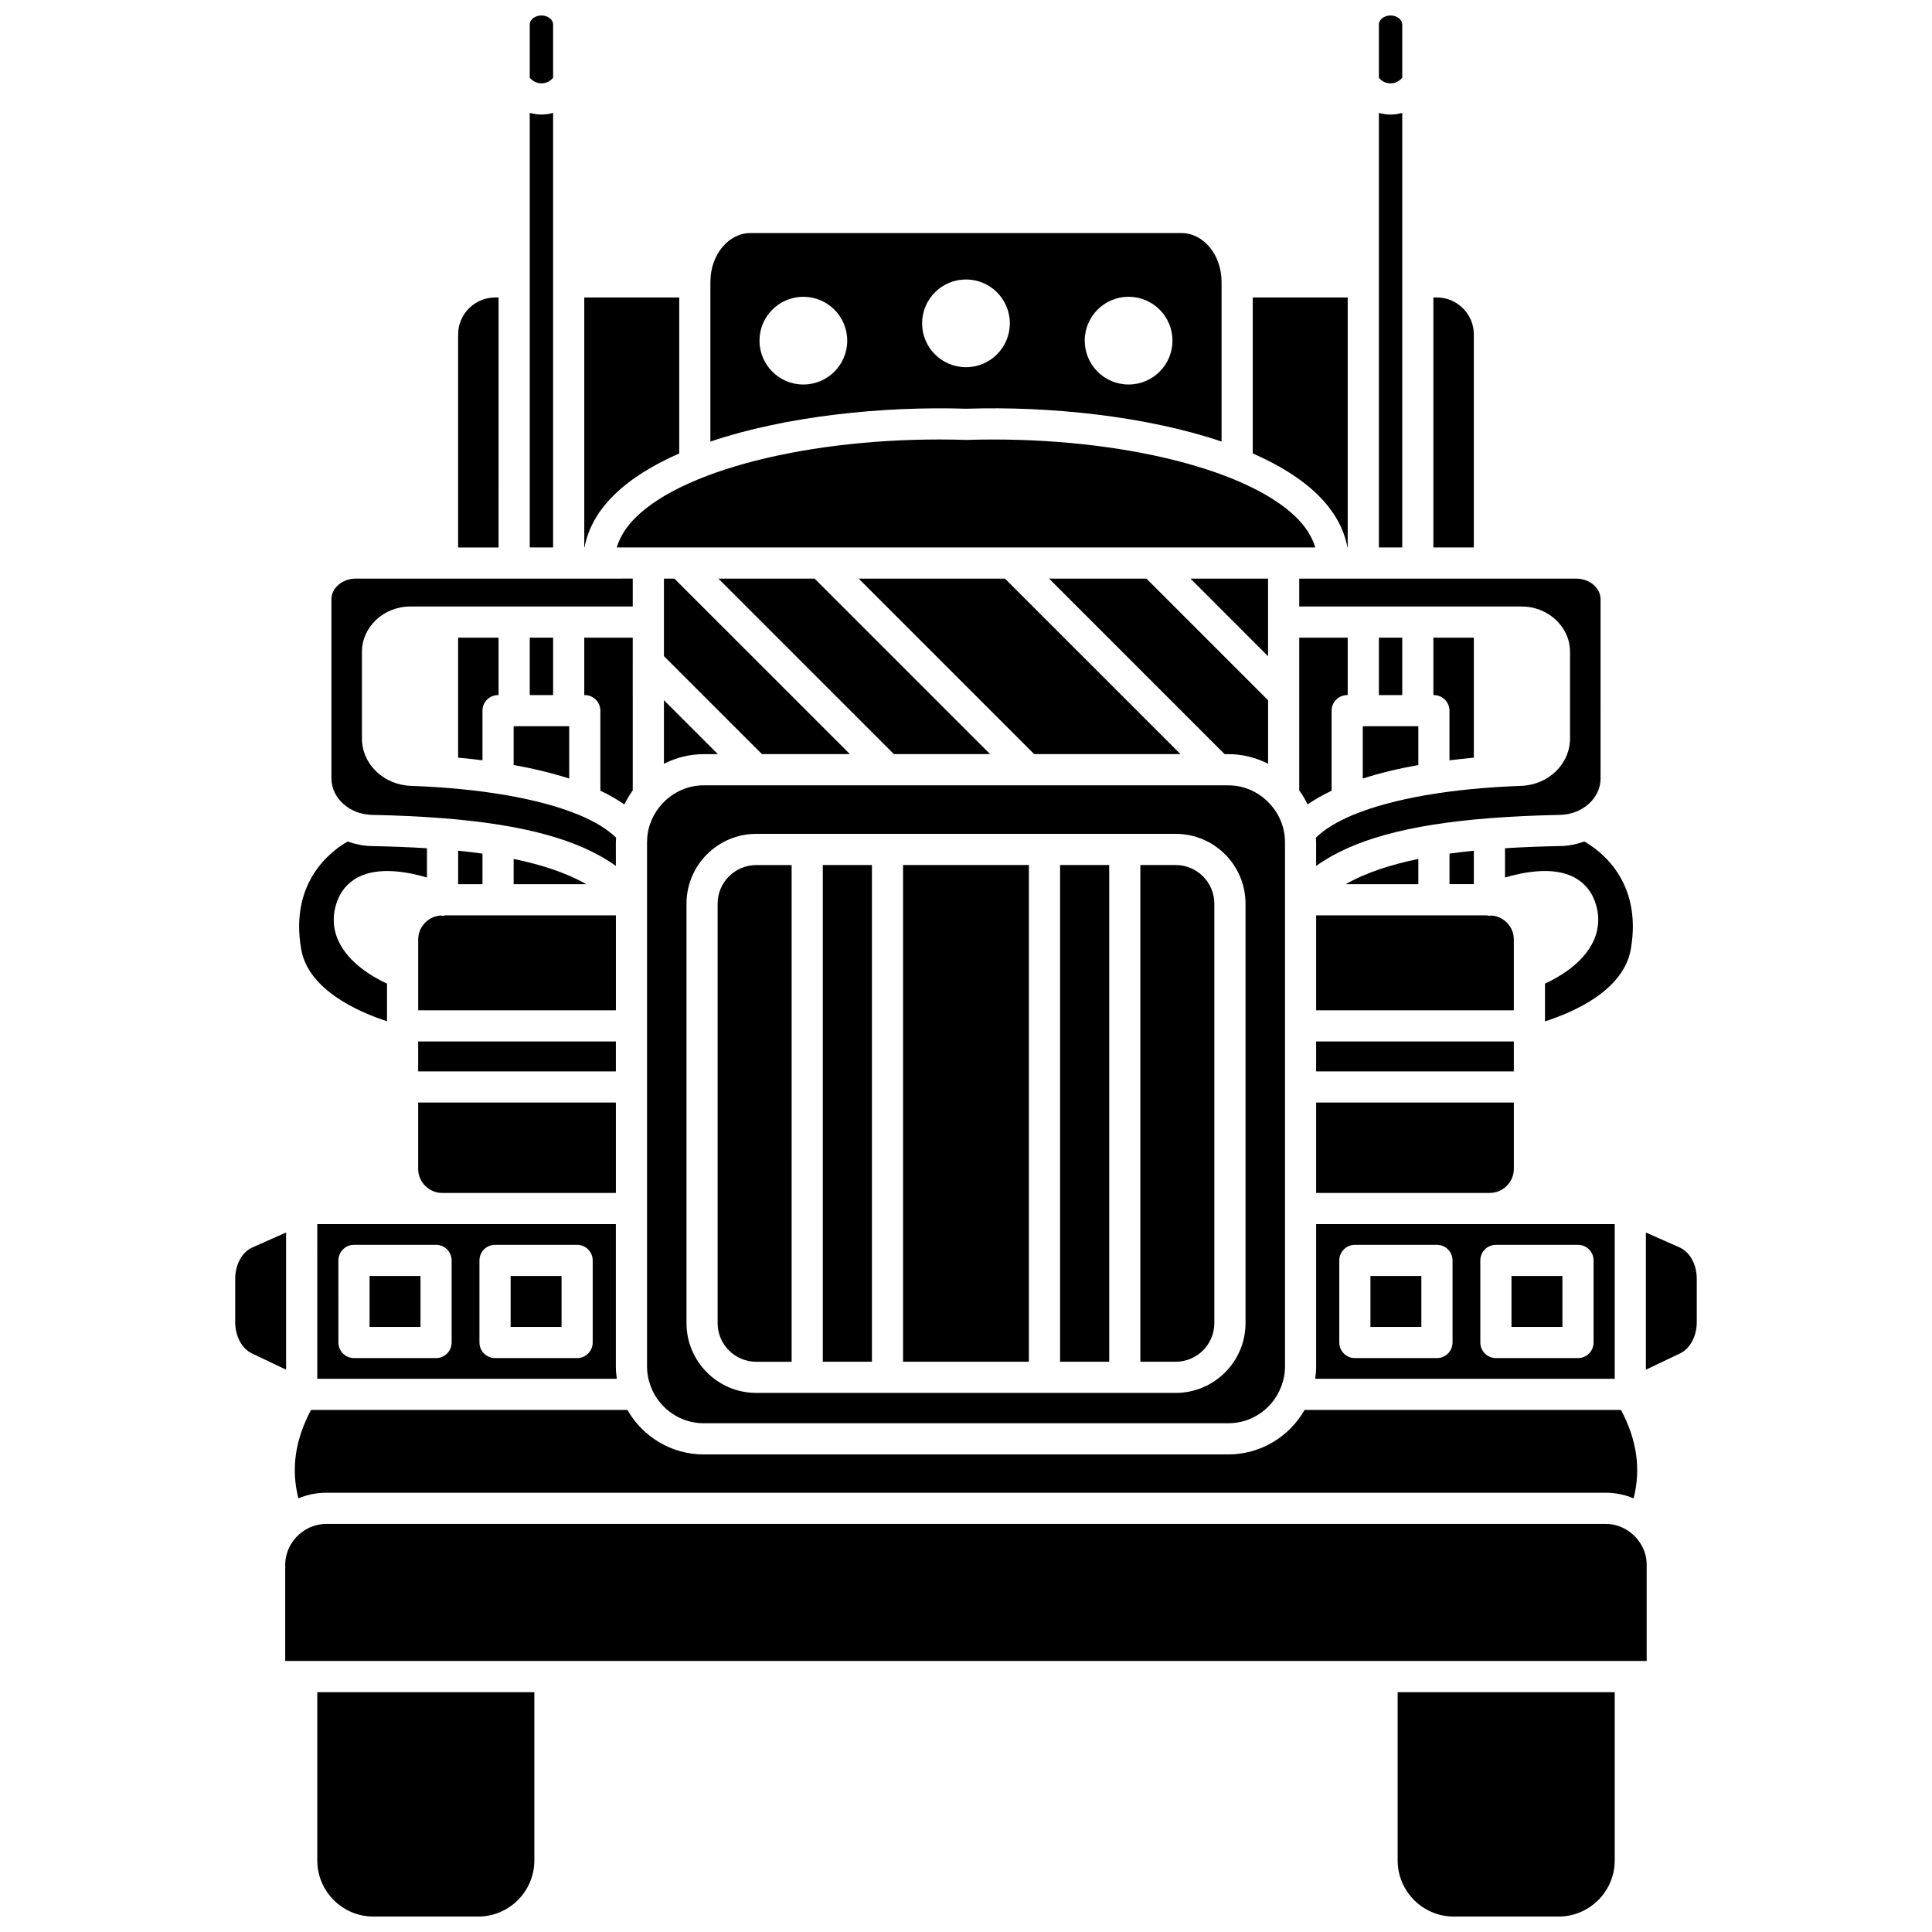 <?xml version="1.0" encoding="UTF-8"?>
<!-- Uploaded to: ICON Repo, www.svgrepo.com, Generator: ICON Repo Mixer Tools -->
<svg width="800px" height="800px" version="1.1" viewBox="144 144 512 512" xmlns="http://www.w3.org/2000/svg">
 <defs>
  <clipPath id="d">
   <path d="m509 148.09h7v18.906h-7z"/>
  </clipPath>
  <clipPath id="c">
   <path d="m514 592h58v59.902h-58z"/>
  </clipPath>
  <clipPath id="b">
   <path d="m228 592h58v59.902h-58z"/>
  </clipPath>
  <clipPath id="a">
   <path d="m284 148.09h7v18.906h-7z"/>
  </clipPath>
 </defs>
 <path d="m544.56 482.15h13.496v13.496h-13.496z"/>
 <path d="m492.79 411.74h52.391v-18.766c0-3.391-2.66-6.148-6-6.356-0.16 0.02-0.297 0.094-0.461 0.094-0.234 0-0.438-0.094-0.66-0.133h-13.941c-0.039 0-0.07 0.02-0.113 0.02-0.043 0-0.07-0.02-0.113-0.02h-31.105z"/>
 <path d="m492.79 460.14h45.996c3.527 0 6.398-2.871 6.398-6.398v-17.562l-52.395 0.004z"/>
 <path d="m507.18 482.15h13.496v13.496h-13.496z"/>
 <path d="m500.61 378.32h19.266v-6.691c-7.254 1.492-13.895 3.625-19.266 6.691z"/>
 <path d="m528.13 370.22v8.09h6.453v-8.867c-2.176 0.223-4.324 0.484-6.453 0.777z"/>
 <path d="m492.79 420h52.391v7.934h-52.391z"/>
 <path d="m492.79 506.15c0 1.102-0.102 2.18-0.25 3.242h79.379v-40.984h-79.129zm43.512-28.125c0-2.281 1.848-4.129 4.129-4.129h21.754c2.285 0 4.129 1.852 4.129 4.129v21.754c0 2.281-1.848 4.129-4.129 4.129h-21.754c-2.285 0-4.129-1.852-4.129-4.129zm-37.375 0c0-2.281 1.848-4.129 4.129-4.129h21.754c2.285 0 4.129 1.852 4.129 4.129v21.754c0 2.281-1.848 4.129-4.129 4.129h-21.754c-2.285 0-4.129-1.852-4.129-4.129z"/>
 <path d="m534.58 232.64c0-5.41-4.398-9.809-9.809-9.809h-0.914v66.246h10.719z"/>
 <g clip-path="url(#d)">
  <path d="m515.61 164.62v-14.117c0-1.305-1.422-2.406-3.098-2.406s-3.094 1.102-3.094 2.406v14.137c0.559 0.621 1.562 1.457 3.094 1.457 1.516 0.004 2.523-0.84 3.098-1.477z"/>
 </g>
 <path d="m515.61 173.92c-0.961 0.258-1.977 0.441-3.098 0.441-1.113 0-2.133-0.184-3.094-0.438v115.16h6.191z"/>
 <path d="m505.15 336.46v13.867c4.391-1.422 9.316-2.621 14.723-3.594v-10.273z"/>
 <path d="m488.31 304.73h58.926c7.082 0 12.84 5.398 12.84 12.035v22.914c0 6.797-5.707 12.328-12.992 12.586-18.609 0.664-34.07 3.398-44.344 7.633-0.094 0.047-0.191 0.074-0.285 0.113-4.18 1.75-7.449 3.754-9.727 5.973 0.02 0.383 0.059 0.762 0.059 1.148v6.352c9.637-6.918 24.273-10.945 45.883-12.645 0.016 0 0.027-0.008 0.043-0.008 0.008 0 0.012 0.004 0.02 0.004 5.738-0.449 11.938-0.746 18.699-0.879 5.918-0.117 10.734-4.438 10.734-9.633l-0.004-47.496c0-3.027-2.902-5.488-6.469-5.488h-73.383z"/>
 <path d="m509.42 312.99h6.191v15.215h-6.191z"/>
 <path d="m534.58 344.79v-31.797h-10.719v15.215h0.137c2.285 0 4.129 1.852 4.129 4.129v13.156c2.102-0.266 4.246-0.5 6.453-0.703z"/>
 <path d="m319.95 346.41c3.172-1.617 6.746-2.551 10.547-2.551h3.75l-14.297-14.297z"/>
 <path d="m371.56 297.34 46.508 46.508h38.777l-46.512-46.508z"/>
 <path d="m319.95 297.34v20.539l25.973 25.969h23.309l-46.512-46.508z"/>
 <path d="m496.89 353.55v-21.219c0-2.281 1.848-4.129 4.129-4.129h0.137v-15.215h-12.844v40.473c0.852 1.164 1.59 2.406 2.215 3.727 1.859-1.297 3.981-2.516 6.363-3.637z"/>
 <path d="m557.6 368.21c-4.777 0.094-9.754 0.266-14.75 0.578v7.758c4.918-1.445 11.867-2.715 17.148-0.586 3.012 1.215 5.242 3.41 6.445 6.356 1.504 3.668 1.473 7.445-0.086 10.926-2.672 5.961-9.145 9.684-12.918 11.43v9.996c7.43-2.379 20.828-8.129 22.742-19.125 3.152-18.109-8.301-26.266-12.32-28.531-1.965 0.691-4.055 1.156-6.262 1.199z"/>
 <path d="m480.05 297.34h-20.562l20.562 20.566z"/>
 <path d="m422.02 297.34 46.512 46.512h0.98c3.801 0 7.375 0.934 10.547 2.551v-16.82l-32.242-32.242z"/>
 <path d="m334.39 297.34 46.512 46.508h25.488l-46.508-46.508z"/>
 <path d="m344.42 504.88h9.371l-0.004-131.63h-9.371c-5.641 0-10.238 4.594-10.238 10.238v111.16c0.004 5.641 4.594 10.238 10.242 10.238z"/>
 <path d="m318.57 358.1c-1.918 2.523-3.098 5.629-3.098 9.035v139.02c0 1.93 0.395 3.754 1.062 5.449 0.121 0.227 0.211 0.453 0.289 0.703 2.359 5.215 7.586 8.871 13.672 8.871h139.02c6.086 0 11.316-3.656 13.672-8.871 0.078-0.246 0.168-0.477 0.289-0.703 0.664-1.691 1.062-3.523 1.062-5.449v-139.02c0-3.402-1.18-6.512-3.098-9.031-0.199-0.184-0.348-0.395-0.504-0.609-2.758-3.258-6.828-5.375-11.418-5.375l-139.03-0.004c-4.594 0-8.66 2.117-11.418 5.375-0.164 0.211-0.309 0.426-0.504 0.609zm7.359 25.379c0-10.199 8.297-18.496 18.496-18.496h111.16c10.199 0 18.492 8.297 18.492 18.496v111.16c0 10.199-8.297 18.496-18.492 18.496h-111.16c-10.199 0-18.496-8.297-18.496-18.496z"/>
 <path d="m487.31 280.91c-13.605-13.172-49.383-21.508-87.176-20.328-38.02-1.207-73.836 7.152-87.445 20.328-2.711 2.621-4.394 5.332-5.25 8.172h185.12c-0.852-2.844-2.539-5.551-5.246-8.172z"/>
 <path d="m465.81 494.64v-111.16c0-5.644-4.594-10.238-10.234-10.238h-9.371v131.63h9.371c5.644 0.004 10.234-4.594 10.234-10.234z"/>
 <path d="m424.93 373.24h13.02v131.63h-13.02z"/>
 <path d="m383.32 373.24h33.344v131.63h-33.344z"/>
 <path d="m362.05 373.24h13.02v131.63h-13.02z"/>
 <path d="m309.47 357.19c0.625-1.312 1.363-2.559 2.215-3.727l-0.004-40.473h-12.844v15.215h0.137c2.285 0 4.129 1.852 4.129 4.129v21.219c2.387 1.121 4.504 2.34 6.367 3.637z"/>
 <path d="m280.12 336.46v10.273c5.406 0.969 10.336 2.172 14.723 3.594v-13.867z"/>
 <path d="m254.82 420h52.391v7.934h-52.391z"/>
 <path d="m254.82 453.75c0 3.527 2.867 6.398 6.398 6.398h45.996v-23.961h-52.395z"/>
 <path d="m501.09 289.08h0.066v-66.246h-25.168v41.328c6.836 2.988 12.695 6.578 17.066 10.812 4.422 4.281 7.094 9.02 8.035 14.105z"/>
 <path d="m280.12 378.32h19.266c-5.371-3.062-12.016-5.199-19.266-6.691z"/>
 <path d="m271.86 345.49v-13.156c0-2.281 1.848-4.129 4.129-4.129h0.137v-15.215h-10.719v31.797c2.211 0.203 4.356 0.438 6.453 0.703z"/>
 <path d="m265.41 369.45v8.867h6.453v-8.098c-2.133-0.293-4.281-0.555-6.453-0.77z"/>
 <path d="m284.39 312.99h6.191v15.215h-6.191z"/>
 <g clip-path="url(#c)">
  <path d="m514.39 637.02c0 8.211 6.676 14.887 14.883 14.887h27.762c8.207 0 14.883-6.676 14.883-14.887v-44.582h-57.527z"/>
 </g>
 <path d="m576.16 550.17c-1.84-1.434-4.125-2.32-6.637-2.32h-339.06c-2.512 0-4.793 0.887-6.637 2.32-0.16 0.176-0.363 0.309-0.559 0.457-2.238 1.996-3.68 4.863-3.68 8.09v25.453h360.8v-25.453c0-3.231-1.441-6.098-3.684-8.094-0.188-0.145-0.391-0.273-0.551-0.453z"/>
 <g clip-path="url(#b)">
  <path d="m228.08 637.02c0 8.211 6.676 14.887 14.883 14.887h27.762c8.207 0 14.883-6.676 14.883-14.887v-44.582h-57.527z"/>
 </g>
 <path d="m589.12 474.59-8.945-3.965v36.355l9.082-4.324c2.633-1.254 4.402-4.562 4.402-8.23v-11.543c0.004-3.758-1.816-7.09-4.539-8.293z"/>
 <path d="m246.56 414.64v-9.969c-3.773-1.746-10.246-5.473-12.918-11.43-1.562-3.477-1.59-7.254-0.082-10.926 1.203-2.941 3.434-5.137 6.441-6.352 5.289-2.125 12.234-0.859 17.148 0.586v-7.754c-4.996-0.312-9.973-0.484-14.75-0.578-2.207-0.043-4.293-0.504-6.266-1.199-4.019 2.266-15.469 10.418-12.32 28.531 1.895 10.863 15.312 16.672 22.746 19.09z"/>
 <path d="m230.47 539.59h339.06c2.621 0 5.121 0.531 7.394 1.492 1.98-7.809 0.863-15.535-3.344-23.426h-83.855c-4.016 7.023-11.562 11.781-20.215 11.781h-139.02c-8.652 0-16.199-4.758-20.215-11.781h-83.855c-4.211 7.894-5.328 15.617-3.344 23.426 2.273-0.953 4.773-1.492 7.394-1.492z"/>
 <path d="m219.82 470.62-8.945 3.969c-2.723 1.203-4.543 4.535-4.543 8.293v11.543c0 3.668 1.773 6.977 4.402 8.23l9.082 4.324v-36.359z"/>
 <path d="m261.29 386.71c-0.164 0-0.301-0.074-0.461-0.094-3.34 0.207-6 2.965-6 6.356v18.766h52.391v-25.16h-31.105c-0.039 0-0.07 0.02-0.113 0.02-0.043 0-0.07-0.02-0.113-0.02h-13.941c-0.223 0.035-0.426 0.133-0.656 0.133z"/>
 <g clip-path="url(#a)">
  <path d="m290.58 164.63v-14.133c0-1.305-1.41-2.406-3.094-2.406-1.68 0-3.098 1.102-3.098 2.406v14.117c0.574 0.633 1.586 1.477 3.098 1.477 1.535 0.004 2.535-0.844 3.094-1.461z"/>
 </g>
 <path d="m290.58 173.92c-0.961 0.258-1.977 0.438-3.094 0.438s-2.137-0.184-3.098-0.441v115.16h6.191z"/>
 <path d="m276.13 222.84h-0.914c-5.41 0-9.809 4.398-9.809 9.809v56.438h10.719z"/>
 <path d="m306.94 274.98c4.375-4.238 10.234-7.82 17.066-10.812v-41.328h-25.168v66.246h0.066c0.941-5.086 3.609-9.824 8.035-14.105z"/>
 <path d="m242.56 359.95c6.766 0.133 12.957 0.43 18.699 0.879 0.008 0 0.012-0.004 0.02-0.004 0.016 0 0.027 0.008 0.043 0.008 21.609 1.703 36.246 5.727 45.883 12.645v-6.352c0-0.387 0.043-0.766 0.059-1.148-2.277-2.219-5.551-4.223-9.727-5.973-0.098-0.039-0.191-0.07-0.285-0.113-10.273-4.234-25.734-6.965-44.344-7.633-7.285-0.262-12.992-5.789-12.992-12.586v-22.914c0-6.633 5.762-12.035 12.84-12.035h58.926v-7.391l-73.383 0.004c-3.562 0-6.469 2.461-6.469 5.488v47.484c0.004 5.203 4.82 9.527 10.73 9.641z"/>
 <path d="m400.13 252.32c21.918-0.723 47.566 1.926 67.598 8.695v-42.309c0-7.137-4.758-12.938-10.609-12.938l-114.25-0.004c-5.852 0-10.609 5.805-10.609 12.938v42.316c20.035-6.762 45.711-9.406 67.867-8.699zm42.961-29.672c6.422 0 11.625 5.203 11.625 11.625 0 6.422-5.203 11.625-11.625 11.625s-11.625-5.203-11.625-11.625c-0.004-6.422 5.203-11.625 11.625-11.625zm-86.191 23.254c-6.422 0-11.625-5.203-11.625-11.625s5.203-11.625 11.625-11.625 11.625 5.203 11.625 11.625c0.004 6.418-5.203 11.625-11.625 11.625zm43.094-27.84c6.422 0 11.625 5.203 11.625 11.625s-5.203 11.625-11.625 11.625-11.625-5.203-11.625-11.625 5.207-11.625 11.625-11.625z"/>
 <path d="m228.08 509.39h79.379c-0.148-1.062-0.25-2.141-0.25-3.242v-37.746l-45.996 0.004h-33.133zm42.98-31.367c0-2.281 1.848-4.129 4.129-4.129h21.754c2.285 0 4.129 1.852 4.129 4.129v21.754c0 2.281-1.848 4.129-4.129 4.129h-21.754c-2.285 0-4.129-1.852-4.129-4.129zm-37.383 0c0-2.281 1.848-4.129 4.129-4.129h21.754c2.285 0 4.129 1.852 4.129 4.129v21.754c0 2.281-1.848 4.129-4.129 4.129h-21.75c-2.285 0-4.129-1.852-4.129-4.129z"/>
 <path d="m279.32 482.15h13.496v13.496h-13.496z"/>
 <path d="m241.94 482.15h13.496v13.496h-13.496z"/>
</svg>